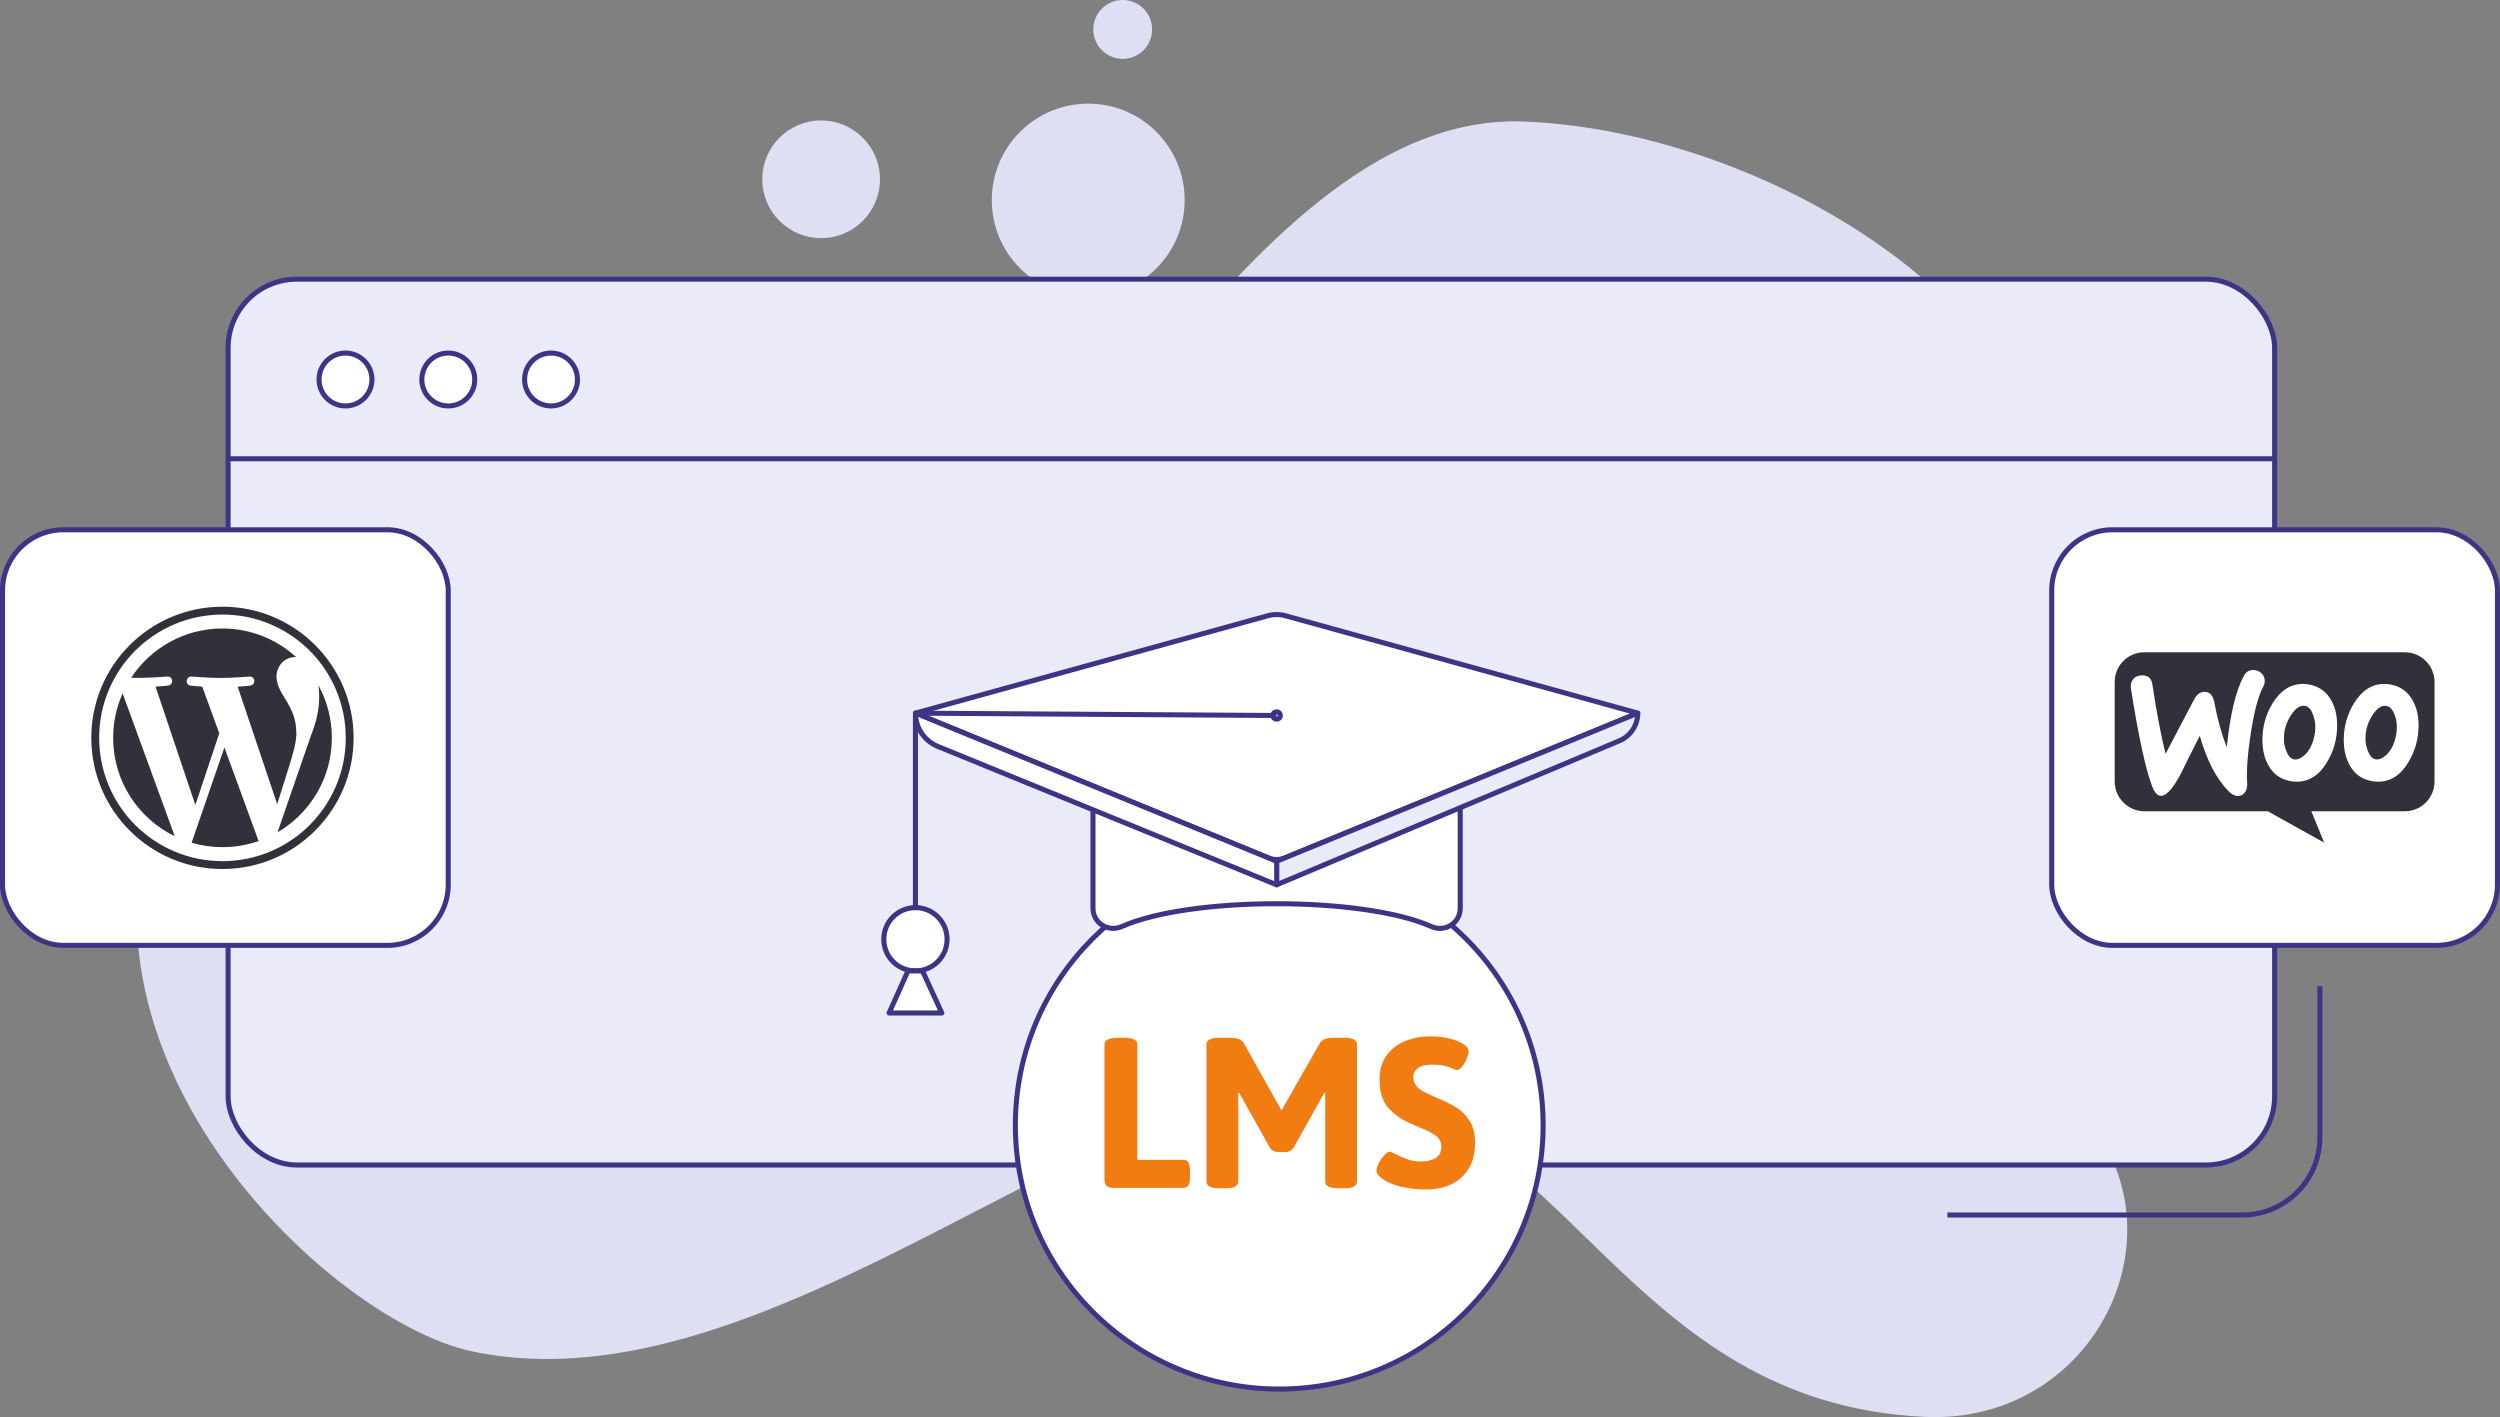 <?xml version="1.0" encoding="UTF-8"?>
<svg id="Layer_1" xmlns="http://www.w3.org/2000/svg" version="1.1" viewBox="0 0 495.39 280.81">
  <rect x="0" y="0" width="495.39" height="280.81" fill="#808080" stroke="none"/>
  <!-- Generator: Adobe Illustrator 29.5.1, SVG Export Plug-In . SVG Version: 2.1.0 Build 141)  -->
  <defs>
    <style>
      .st0 {
        fill: #31313c;
      }

      .st1, .st2, .st3 {
        fill: #fff;
      }

      .st4 {
        fill: #dfdff4;
      }

      .st2, .st5, .st3, .st6, .st7, .st8 {
        stroke: #3c3585;
      }

      .st2, .st5, .st7 {
        stroke-linejoin: round;
      }

      .st5, .st6 {
        fill: #eaeaf9;
      }

      .st9 {
        fill: #f17c11;
      }

      .st3, .st6, .st8 {
        stroke-miterlimit: 10;
      }

      .st7, .st8 {
        fill: none;
      }
    </style>
  </defs>
  <g>
    <path class="st4" d="M409.77,217.61c25.55,23.81,6.44,64.82-28.44,63.15-59.33-2.83-70.76-60.43-116.17-65.19-45.41-4.76-112.56,64.72-171.58,52.22-30.47-6.45-92.46-67.22-54.56-124.62,40.97-62.06,104.62-22.24,137.74-23.25,33.12-1.01,69.98-97.82,125.09-95.84s133.83,51.13,98.21,118.17c-19.14,36.01-6.28,60.45,9.71,75.36Z"/>
    <circle class="st4" cx="162.71" cy="35.53" r="11.66"/>
    <circle class="st4" cx="222.47" cy="5.83" r="5.83"/>
    <circle class="st4" cx="215.64" cy="39.65" r="19.11"/>
  </g>
  <rect class="st6" x="45.2" y="55.32" width="405.53" height="175.53" rx="13.61" ry="13.61"/>
  <g>
    <rect class="st3" x=".5" y="104.98" width="88.32" height="82.35" rx="12.05" ry="12.05"/>
    <g id="W_Mark">
      <g>
        <path class="st0" d="M44.08,121.78c3.3,0,6.49.64,9.51,1.92,1.45.61,2.85,1.37,4.15,2.25,1.3.87,2.51,1.88,3.62,2.98,1.11,1.11,2.11,2.32,2.98,3.62.88,1.31,1.64,2.7,2.25,4.15,1.27,3.01,1.92,6.21,1.92,9.51s-.64,6.49-1.92,9.51c-.61,1.45-1.37,2.85-2.25,4.15-.87,1.3-1.88,2.51-2.98,3.62-1.11,1.11-2.32,2.11-3.62,2.98-1.31.88-2.7,1.64-4.15,2.25-3.01,1.27-6.21,1.92-9.51,1.92s-6.49-.64-9.51-1.92c-1.45-.61-2.85-1.37-4.15-2.25-1.3-.87-2.51-1.88-3.62-2.98s-2.11-2.32-2.98-3.62c-.88-1.31-1.64-2.7-2.25-4.15-1.27-3.01-1.92-6.21-1.92-9.51s.64-6.49,1.92-9.51c.61-1.45,1.37-2.85,2.25-4.15.87-1.3,1.88-2.51,2.98-3.62,1.11-1.11,2.32-2.11,3.62-2.98,1.31-.88,2.7-1.64,4.15-2.25,3.01-1.27,6.21-1.92,9.51-1.92M44.08,120.22c-14.36,0-25.99,11.64-25.99,25.99s11.64,25.99,25.99,25.99,25.99-11.64,25.99-25.99-11.64-25.99-25.99-25.99h0Z"/>
        <path class="st0" d="M22.42,146.22c0,8.57,4.98,15.98,12.21,19.49l-10.33-28.31c-1.21,2.69-1.88,5.68-1.88,8.82ZM58.71,145.12c0-2.68-.96-4.54-1.79-5.98-1.1-1.79-2.13-3.29-2.13-5.08,0-1.99,1.51-3.85,3.64-3.85.1,0,.19,0,.28.02-3.85-3.53-8.99-5.69-14.63-5.69-7.56,0-14.22,3.88-18.09,9.76.51.02.99.03,1.4.03,2.27,0,5.77-.27,5.77-.27,1.17-.07,1.31,1.65.14,1.79,0,0-1.17.14-2.48.21l7.89,23.46,4.74-14.21-3.37-9.24c-1.17-.07-2.27-.21-2.27-.21-1.17-.07-1.03-1.85.14-1.79,0,0,3.57.27,5.71.27,2.27,0,5.78-.27,5.78-.27,1.17-.07,1.31,1.65.14,1.79,0,0-1.18.14-2.48.21l7.83,23.28,2.23-7.08c.99-3.09,1.58-5.29,1.58-7.14h0ZM44.47,148.11l-6.5,18.88c1.94.57,3.99.88,6.12.88,2.52,0,4.94-.44,7.19-1.22-.05-.09-.11-.19-.15-.3l-6.66-18.24ZM63.1,135.82c.09.69.15,1.43.15,2.23,0,2.19-.41,4.67-1.65,7.75l-6.61,19.13c6.44-3.76,10.77-10.73,10.77-18.72,0-3.76-.96-7.31-2.65-10.39Z"/>
      </g>
    </g>
  </g>
  <g>
    <rect class="st1" x="406.56" y="104.98" width="88.32" height="82.35" rx="12.05" ry="12.05"/>
    <rect class="st8" x="406.56" y="104.98" width="88.32" height="82.35" rx="12.05" ry="12.05"/>
  </g>
  <path class="st0" d="M458.79,143.91c0-.75-.16-1.54-.47-2.34-.39-1-.9-1.54-1.52-1.67-.93-.18-1.83.33-2.68,1.6-.7.98-1.13,2.01-1.37,3.07-.13.59-.18,1.24-.18,1.88,0,.75.15,1.55.46,2.34.39,1.01.9,1.55,1.52,1.68.64.13,1.34-.16,2.09-.82.95-.85,1.6-2.11,1.96-3.81.13-.59.21-1.24.18-1.91ZM458.79,143.91c0-.75-.16-1.54-.47-2.34-.39-1-.9-1.54-1.52-1.67-.93-.18-1.83.33-2.68,1.6-.7.98-1.13,2.01-1.37,3.07-.13.59-.18,1.24-.18,1.88,0,.75.15,1.55.46,2.34.39,1.01.9,1.55,1.52,1.68.64.13,1.34-.16,2.09-.82.95-.85,1.6-2.11,1.96-3.81.13-.59.21-1.24.18-1.91ZM476.5,129.25h-51.58c-3.27,0-5.91,2.67-5.88,5.91v19.69c0,3.26,2.64,5.91,5.91,5.91h24.43l11.17,6.22-2.54-6.22h18.5c3.27,0,5.91-2.64,5.91-5.91v-19.69c0-3.26-2.64-5.91-5.91-5.91ZM445.29,155.09c.05.64-.05,1.21-.31,1.7-.31.57-.77.87-1.36.93-.67.05-1.37-.26-2.03-.95-2.4-2.45-4.3-6.1-5.69-10.97-1.68,3.3-2.91,5.77-3.71,7.42-1.52,2.91-2.81,4.41-3.89,4.48-.7.05-1.29-.54-1.8-1.78-1.31-3.38-2.73-9.89-4.25-19.55-.1-.67.05-1.26.41-1.73.36-.49.9-.75,1.62-.8,1.31-.1,2.06.52,2.24,1.86.8,5.38,1.67,9.94,2.6,13.68l5.64-10.74c.51-.98,1.16-1.49,1.93-1.54,1.13-.08,1.83.64,2.11,2.16.64,3.43,1.47,6.34,2.45,8.81.67-6.54,1.8-11.26,3.4-14.17.39-.72.95-1.08,1.7-1.13.59-.05,1.13.13,1.62.51.49.39.75.88.8,1.47.02.46-.05.85-.26,1.24-1.01,1.85-1.83,4.97-2.5,9.3-.65,4.2-.88,7.47-.72,9.82ZM461.11,151.04c-1.54,2.58-3.55,3.86-6.05,3.86-.44,0-.9-.05-1.39-.16-1.83-.39-3.2-1.36-4.12-2.99-.82-1.42-1.24-3.12-1.24-5.1,0-2.65.67-5.07,2.01-7.27,1.57-2.57,3.58-3.86,6.05-3.86.44,0,.9.05,1.39.16,1.8.39,3.2,1.36,4.12,2.99.82,1.39,1.24,3.06,1.24,5.07,0,2.65-.67,5.07-2.01,7.29ZM477.24,151.04c-1.55,2.58-3.55,3.86-6.06,3.86-.44,0-.9-.05-1.39-.16-1.83-.39-3.19-1.36-4.12-2.99-.82-1.42-1.24-3.12-1.24-5.1,0-2.65.67-5.07,2.01-7.27,1.57-2.57,3.58-3.86,6.06-3.86.44,0,.9.05,1.39.16,1.83.39,3.19,1.36,4.12,2.99.82,1.39,1.26,3.06,1.24,5.07,0,2.65-.67,5.07-2.01,7.29ZM472.96,139.89c-.93-.18-1.83.33-2.68,1.6-.7.98-1.13,2.01-1.37,3.07-.13.59-.18,1.24-.18,1.88,0,.75.16,1.55.47,2.34.39,1.01.9,1.55,1.52,1.68.64.13,1.34-.16,2.09-.82.95-.85,1.6-2.11,1.96-3.81.13-.59.18-1.24.18-1.91,0-.75-.15-1.54-.46-2.34-.39-1-.9-1.54-1.52-1.67ZM458.33,141.56c-.39-1-.9-1.54-1.52-1.67-.93-.18-1.83.33-2.68,1.6-.7.98-1.13,2.01-1.37,3.07-.13.59-.18,1.24-.18,1.88,0,.75.15,1.55.46,2.34.39,1.01.9,1.55,1.52,1.68.64.13,1.34-.16,2.09-.82.95-.85,1.6-2.11,1.96-3.81.13-.59.21-1.24.18-1.91,0-.75-.16-1.54-.47-2.34Z"/>
  <line class="st3" x1="45.2" y1="90.91" x2="450.73" y2="90.91"/>
  <g>
    <circle class="st3" cx="68.46" cy="75.2" r="5.24"/>
    <circle class="st3" cx="88.83" cy="75.2" r="5.24"/>
    <circle class="st3" cx="109.19" cy="75.2" r="5.24"/>
  </g>
  <path class="st8" d="M385.89,240.76h58.43c8.49,0,15.38-6.89,15.38-15.38v-29.95"/>
  <circle class="st3" cx="253.49" cy="222.96" r="52.29"/>
  <g>
    <path class="st9" d="M219.26,234.97c-.27-.27-.4-.7-.4-1.29v-26.68c0-.9.85-1.35,2.54-1.35h1.44c1.69,0,2.54.45,2.54,1.35v22.83h9.15c.45,0,.78.17.97.51s.3.88.3,1.61v1.31c0,.73-.1,1.27-.3,1.61s-.52.51-.97.51h-13.98c-.59,0-1.02-.13-1.29-.4Z"/>
    <path class="st9" d="M251.68,227.5l-5.21-9.32c-.37-.62-.68-1.17-.93-1.65l-.17.04v17.53c0,.9-.85,1.36-2.54,1.36h-1.23c-1.69,0-2.54-.45-2.54-1.36v-27.11c0-.9.85-1.35,2.54-1.35h2.24c1.36,0,2.25.38,2.67,1.14l7.03,12.54.42.72.38-.72,7.16-12.54c.42-.76,1.31-1.14,2.67-1.14h2.2c1.69,0,2.54.45,2.54,1.35v27.11c0,.9-.85,1.36-2.54,1.36h-1.23c-1.69,0-2.54-.45-2.54-1.36v-17.53l-.17-.04c-.25.48-.57,1.03-.93,1.65l-5.21,9.32c-.4.54-.96.8-1.69.8h-1.23c-.73,0-1.3-.27-1.69-.8Z"/>
    <path class="st9" d="M277.47,235.12c-1.5-.4-2.67-.9-3.52-1.53-.79-.54-1.19-1.07-1.19-1.61,0-.42.16-.93.47-1.52s.68-1.12,1.1-1.57c.42-.45.78-.68,1.06-.68.17,0,.56.17,1.19.51.9.45,1.72.8,2.46,1.06.73.25,1.59.38,2.58.38,1.1,0,2.04-.22,2.82-.66.78-.44,1.17-1.21,1.17-2.31,0-.9-.36-1.62-1.08-2.14-.72-.52-1.88-1.11-3.49-1.76l-1.95-.85c-1.78-.85-3.18-1.9-4.19-3.16-1.02-1.26-1.53-3.04-1.53-5.36,0-1.92.47-3.52,1.42-4.81s2.18-2.23,3.71-2.84,3.16-.91,4.91-.91c1.44,0,2.75.15,3.92.45,1.17.3,2.1.68,2.77,1.16.62.45.93.9.93,1.36,0,.4-.13.89-.38,1.48s-.57,1.11-.93,1.55c-.37.44-.71.66-1.02.66-.14,0-.37-.07-.7-.21-.33-.14-.6-.25-.83-.34-1.02-.34-2.08-.51-3.18-.51-1.47,0-2.49.24-3.07.72-.58.48-.87,1.03-.87,1.65,0,.73.2,1.34.59,1.82.39.48.88.87,1.44,1.16.56.3,1.4.69,2.5,1.17,1.61.68,2.92,1.32,3.94,1.93,1.02.61,1.9,1.48,2.65,2.63s1.12,2.6,1.12,4.38c0,2.17-.46,3.95-1.38,5.34-.92,1.38-2.1,2.39-3.54,3.01-1.44.62-2.99.93-4.66.93-2,0-3.76-.2-5.25-.59Z"/>
  </g>
  <g>
    <g>
      <g>
        <path class="st2" d="M289.35,155.83v24.15c0,2.94-3.03,4.81-5.71,3.62-13.6-6.03-47.76-6.03-61.35,0-2.68,1.19-5.71-.69-5.71-3.62v-23.5"/>
        <path class="st2" d="M181.4,141.31l69.95,28.69c1.03.42,2.19.42,3.23,0l69.95-28.69-69.8-19.29c-1.16-.32-2.38-.32-3.54,0l-69.8,19.29Z"/>
        <path class="st5" d="M324.53,141.31h0c0,2.39-1.43,4.55-3.64,5.48l-67.92,28.54v-4.66s71.57-29.36,71.57-29.36Z"/>
        <path class="st2" d="M252.97,175.33l-67.13-27.42c-2.68-1.1-4.43-3.7-4.43-6.6h0s71.57,29.36,71.57,29.36v4.66Z"/>
        <path class="st7" d="M252.97,141.78l-70.94-.46c-.35,0-.63.28-.63.62v37.91"/>
        <circle class="st2" cx="181.4" cy="186.12" r="6.27"/>
      </g>
      <circle class="st7" cx="252.97" cy="141.78" r=".73"/>
    </g>
    <polygon class="st2" points="182.8 192.4 186.63 200.73 176.18 200.73 179.92 192.4 182.8 192.4"/>
  </g>
</svg>